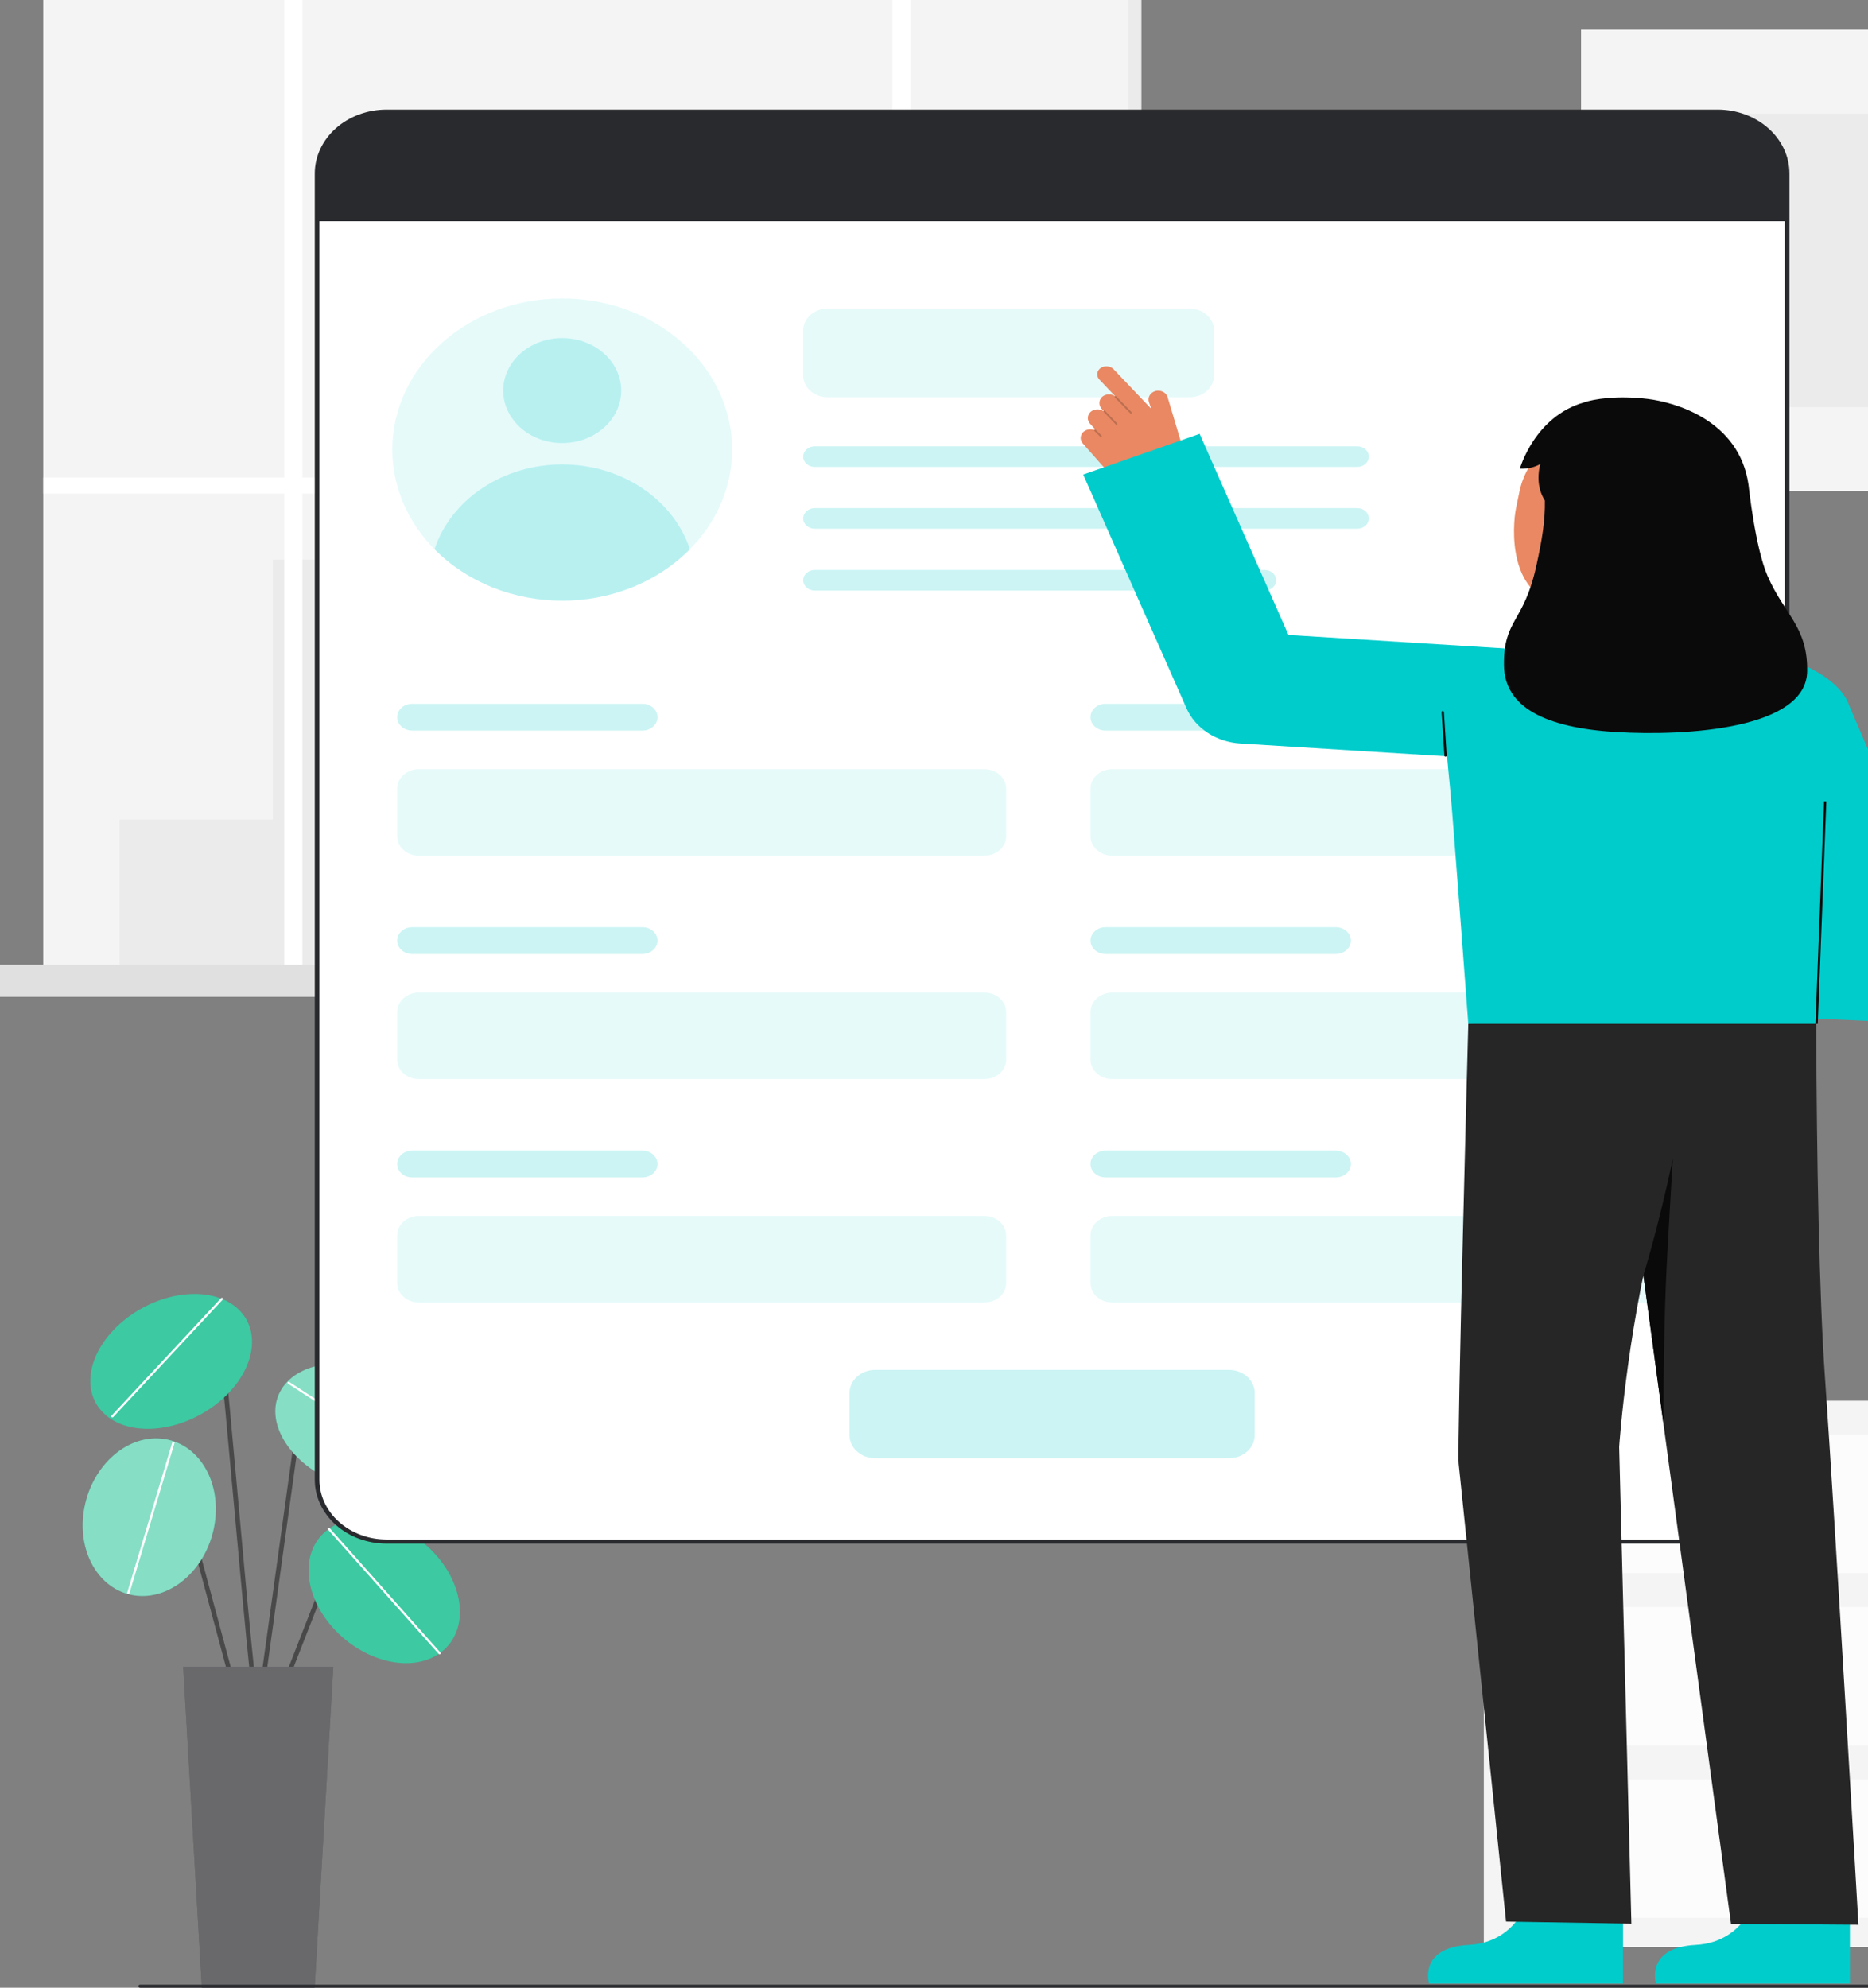 <svg width="282" height="300" viewBox="0 0 282 300" fill="none" xmlns="http://www.w3.org/2000/svg">
<rect x="0" y="0" width="282" height="300" fill="#808080" stroke="none"/>
<g clip-path="url(#clip0_38_4899)">
<path d="M298.845 4.476H238.683V74.124H298.845V4.476Z" fill="#F4F4F4"/>
<path opacity="0.05" d="M287.886 17.163H249.642V61.437H287.886V17.163Z" fill="#292A2E"/>
<path d="M170.434 0H6.529V145.776H170.434V0Z" fill="#F4F4F4"/>
<path d="M172.312 0H170.434V145.776H172.312V0Z" fill="#F4F4F4"/>
<path opacity="0.05" d="M172.312 0H170.434V145.776H172.312V0Z" fill="#292A2E"/>
<path opacity="0.05" d="M130.727 100.452V62.312H95.6V84.47H41.188V123.705H18.061V145.776H41.188H45.643H162.549V100.452H130.727Z" fill="#292A2E"/>
<path opacity="0.34" d="M125.689 66.453H100.109V70.594H125.689V66.453Z" fill="#FFFFFA"/>
<path opacity="0.34" d="M125.689 75.034H100.109V79.175H125.689V75.034Z" fill="#FFFFFA"/>
<path opacity="0.34" d="M125.689 83.615H100.109V87.757H125.689V83.615Z" fill="#FFFFFA"/>
<path opacity="0.34" d="M158.013 104.471H153.298V108.612H158.013V104.471Z" fill="#FFFFFA"/>
<path opacity="0.34" d="M158.013 113.053H153.298V117.194H158.013V113.053Z" fill="#FFFFFA"/>
<path opacity="0.34" d="M158.013 121.634H153.298V125.775H158.013V121.634Z" fill="#FFFFFA"/>
<path opacity="0.34" d="M149.291 104.471H144.576V108.612H149.291V104.471Z" fill="#FFFFFA"/>
<path opacity="0.34" d="M149.291 113.053H144.576V117.194H149.291V113.053Z" fill="#FFFFFA"/>
<path opacity="0.34" d="M149.291 121.634H144.576V125.775H149.291V121.634Z" fill="#FFFFFA"/>
<path opacity="0.34" d="M140.804 104.471H136.09V108.612H140.804V104.471Z" fill="#FFFFFA"/>
<path opacity="0.34" d="M140.804 113.053H136.089V117.194H140.804V113.053Z" fill="#FFFFFA"/>
<path opacity="0.34" d="M140.804 121.634H136.089V125.775H140.804V121.634Z" fill="#FFFFFA"/>
<path d="M170.434 72.07H137.453V0H134.726V72.07H45.643V0H42.915V72.07H6.529V74.496H42.915V145.776H45.643V74.496H134.726V145.776H137.453V74.496H170.434V72.07Z" fill="white"/>
<path d="M176.963 145.601H0V150.449H176.963V145.601Z" fill="#F4F4F4"/>
<path opacity="0.1" d="M176.963 145.601H0V150.449H176.963V145.601Z" fill="#292A2E"/>
<path opacity="0.1" d="M179.518 145.601H176.963V150.449H179.518V145.601Z" fill="#292A2E"/>
<path opacity="0.1" d="M179.518 145.601H176.963V150.449H179.518V145.601Z" fill="#292A2E"/>
<path opacity="0.05" d="M263.483 293.836H254.378V299.244H263.483V293.836Z" fill="#292A2E"/>
<path d="M328.985 211.441H246.032V293.836H328.985V211.441Z" fill="#F4F4F4"/>
<path opacity="0.03" d="M328.985 211.441H246.032V293.836H328.985V211.441Z" fill="#292A2E"/>
<path d="M306.954 211.44H224.002V293.836H306.954V211.44Z" fill="#F4F4F4"/>
<path opacity="0.05" d="M241.452 293.836H232.348V299.244H241.452V293.836Z" fill="#292A2E"/>
<path opacity="0.7" d="M302.491 216.535H228.464V237.433H302.491V216.535Z" fill="white"/>
<path opacity="0.7" d="M302.491 242.547H228.464V263.445H302.491V242.547Z" fill="white"/>
<path opacity="0.7" d="M302.491 268.56H228.464V289.457H302.491V268.56Z" fill="white"/>
<path opacity="0.05" d="M265.478 229.908C267.294 229.908 268.766 228.598 268.766 226.983C268.766 225.368 267.294 224.059 265.478 224.059C263.662 224.059 262.19 225.368 262.19 226.983C262.19 228.598 263.662 229.908 265.478 229.908Z" fill="#292A2E"/>
<path opacity="0.05" d="M265.478 255.921C267.294 255.921 268.766 254.611 268.766 252.996C268.766 251.381 267.294 250.072 265.478 250.072C263.662 250.072 262.19 251.381 262.19 252.996C262.19 254.611 263.662 255.921 265.478 255.921Z" fill="#292A2E"/>
<path opacity="0.05" d="M265.478 281.933C267.294 281.933 268.766 280.624 268.766 279.009C268.766 277.394 267.294 276.085 265.478 276.085C263.662 276.085 262.19 277.394 262.19 279.009C262.19 280.624 263.662 281.933 265.478 281.933Z" fill="#292A2E"/>
<path d="M38.987 259.217C38.941 259.217 38.895 259.209 38.853 259.193C38.81 259.177 38.772 259.154 38.74 259.125C38.247 258.688 37.444 250.648 35.281 226.714C34.396 216.92 33.56 207.67 32.95 202.048C32.906 201.646 32.731 201.6 32.674 201.584C31.838 201.36 29.299 203.141 27.881 204.701C27.823 204.765 27.738 204.806 27.646 204.815C27.554 204.824 27.461 204.799 27.389 204.748C27.317 204.696 27.271 204.62 27.261 204.538C27.251 204.456 27.279 204.374 27.337 204.31C28.275 203.279 31.331 200.575 32.875 200.989C33.186 201.072 33.574 201.313 33.644 201.988C34.255 207.615 35.091 216.868 35.976 226.664C37.291 241.209 38.779 257.686 39.269 258.724C39.306 258.771 39.329 258.825 39.334 258.882C39.338 258.939 39.325 258.997 39.296 259.047C39.267 259.098 39.222 259.141 39.167 259.171C39.112 259.201 39.049 259.216 38.985 259.217H38.987Z" fill="#494949"/>
<path d="M32.051 212.365C37.853 208.228 39.776 201.79 36.347 197.984C32.917 194.179 25.433 194.447 19.631 198.583C13.828 202.72 11.905 209.158 15.335 212.964C18.765 216.769 26.249 216.501 32.051 212.365Z" fill="#0CBC8B"/>
<path opacity="0.2" d="M32.051 212.365C37.853 208.228 39.776 201.79 36.347 197.984C32.917 194.179 25.433 194.447 19.631 198.583C13.828 202.72 11.905 209.158 15.335 212.964C18.765 216.769 26.249 216.501 32.051 212.365Z" fill="white"/>
<path d="M16.961 213.931C16.928 213.931 16.895 213.923 16.867 213.907C16.839 213.891 16.817 213.868 16.803 213.842C16.789 213.815 16.784 213.785 16.788 213.756C16.792 213.727 16.805 213.699 16.826 213.676L33.362 195.941C33.377 195.925 33.395 195.912 33.415 195.903C33.435 195.893 33.458 195.888 33.48 195.886C33.503 195.884 33.526 195.886 33.548 195.892C33.57 195.898 33.591 195.908 33.608 195.921C33.626 195.934 33.641 195.95 33.651 195.968C33.662 195.986 33.669 196.006 33.671 196.026C33.673 196.047 33.671 196.067 33.664 196.087C33.657 196.106 33.646 196.124 33.631 196.14L17.096 213.875C17.079 213.892 17.059 213.907 17.035 213.916C17.012 213.926 16.987 213.931 16.961 213.931Z" fill="white"/>
<path d="M42.592 255.416C42.553 255.416 42.514 255.41 42.478 255.398C42.39 255.371 42.318 255.314 42.278 255.24C42.237 255.166 42.232 255.08 42.262 255.002L48.474 239.115C48.657 238.648 48.968 238.23 49.38 237.898C49.792 237.566 50.291 237.332 50.831 237.216C51.371 237.1 51.936 237.106 52.472 237.234C53.009 237.363 53.501 237.609 53.903 237.95L57.187 240.74C57.254 240.797 57.293 240.875 57.295 240.957C57.297 241.04 57.263 241.12 57.199 241.179C57.134 241.239 57.046 241.274 56.953 241.276C56.861 241.277 56.771 241.247 56.704 241.19L53.42 238.399C53.103 238.13 52.714 237.936 52.291 237.835C51.867 237.733 51.421 237.728 50.995 237.82C50.568 237.911 50.175 238.097 49.849 238.359C49.524 238.621 49.278 238.951 49.134 239.32L42.923 255.207C42.899 255.268 42.854 255.321 42.795 255.358C42.736 255.396 42.665 255.416 42.592 255.416Z" fill="#494949"/>
<path d="M66.361 249.535C70.66 246.507 70.405 239.85 65.79 234.664C61.175 229.478 53.948 227.728 49.648 230.755C45.348 233.782 45.603 240.44 50.218 245.626C54.834 250.812 62.061 252.562 66.361 249.535Z" fill="#0CBC8B"/>
<path d="M36.164 258.204C36.086 258.204 36.01 258.18 35.948 258.137C35.886 258.094 35.843 258.033 35.824 257.965L25.401 219.202C25.329 218.938 25.178 218.697 24.962 218.504C24.746 218.312 24.475 218.176 24.179 218.112C23.882 218.048 23.571 218.057 23.28 218.14C22.989 218.223 22.729 218.375 22.529 218.581L19.316 221.883C19.287 221.915 19.25 221.942 19.209 221.961C19.167 221.98 19.122 221.992 19.076 221.996C19.029 221.999 18.982 221.995 18.938 221.982C18.893 221.969 18.852 221.948 18.817 221.921C18.781 221.894 18.753 221.861 18.732 221.823C18.711 221.786 18.699 221.746 18.696 221.704C18.694 221.663 18.7 221.621 18.716 221.582C18.732 221.543 18.756 221.507 18.787 221.476L22 218.174C22.284 217.882 22.654 217.665 23.067 217.547C23.481 217.43 23.923 217.416 24.344 217.507C24.766 217.599 25.151 217.792 25.458 218.065C25.764 218.339 25.98 218.682 26.081 219.058L36.504 257.821C36.526 257.901 36.511 257.985 36.462 258.056C36.413 258.126 36.336 258.176 36.245 258.195C36.219 258.201 36.192 258.204 36.164 258.204Z" fill="#494949"/>
<path d="M32.318 230.494C33.585 223.977 30.232 218.021 24.828 217.19C19.424 216.358 14.017 220.968 12.75 227.485C11.482 234.002 14.836 239.958 20.24 240.79C25.643 241.621 31.051 237.011 32.318 230.494Z" fill="#0CBC8B"/>
<path d="M38.987 259.216C38.972 259.217 38.958 259.216 38.944 259.214C38.898 259.209 38.854 259.196 38.814 259.176C38.774 259.156 38.739 259.129 38.711 259.097C38.682 259.065 38.661 259.028 38.649 258.989C38.637 258.949 38.633 258.908 38.639 258.868L45.295 210.802C45.368 210.279 45.609 209.785 45.989 209.38C46.37 208.976 46.874 208.677 47.44 208.521C48.007 208.365 48.612 208.358 49.183 208.501C49.754 208.643 50.267 208.929 50.66 209.325L58.267 216.988C58.298 217.019 58.321 217.054 58.336 217.093C58.351 217.132 58.357 217.173 58.354 217.213C58.352 217.254 58.34 217.294 58.319 217.331C58.299 217.367 58.271 217.4 58.237 217.427C58.202 217.454 58.162 217.475 58.119 217.488C58.075 217.502 58.029 217.507 57.983 217.505C57.938 217.502 57.893 217.491 57.852 217.474C57.81 217.456 57.773 217.431 57.743 217.4L50.135 209.736C49.832 209.431 49.435 209.209 48.994 209.099C48.553 208.989 48.085 208.995 47.647 209.115C47.209 209.236 46.82 209.467 46.526 209.779C46.231 210.092 46.045 210.474 45.989 210.879L39.333 258.943C39.323 259.019 39.282 259.088 39.218 259.138C39.154 259.189 39.072 259.216 38.987 259.216Z" fill="#494949"/>
<path d="M66.07 221.247C68.724 216.979 65.601 210.924 59.094 207.723C52.587 204.522 45.16 205.387 42.506 209.655C39.852 213.923 42.975 219.978 49.482 223.179C55.989 226.38 63.415 225.515 66.07 221.247Z" fill="#0CBC8B"/>
<path opacity="0.2" d="M66.361 249.535C70.66 246.507 70.405 239.85 65.79 234.664C61.175 229.478 53.948 227.728 49.648 230.755C45.348 233.782 45.603 240.44 50.218 245.626C54.834 250.812 62.061 252.562 66.361 249.535Z" fill="white"/>
<path opacity="0.5" d="M32.318 230.494C33.585 223.977 30.232 218.021 24.828 217.19C19.424 216.358 14.017 220.968 12.75 227.485C11.482 234.002 14.836 239.958 20.24 240.79C25.643 241.621 31.051 237.011 32.318 230.494Z" fill="white"/>
<path opacity="0.5" d="M66.07 221.247C68.724 216.979 65.601 210.924 59.094 207.723C52.587 204.522 45.16 205.387 42.506 209.655C39.852 213.923 42.975 219.978 49.482 223.179C55.989 226.38 63.415 225.515 66.07 221.247Z" fill="white"/>
<path d="M47.5 300.001H30.473L27.651 251.548H50.321L47.5 300.001Z" fill="#292A2E"/>
<path opacity="0.3" d="M47.5 300.001H30.473L27.651 251.548H50.321L47.5 300.001Z" fill="white"/>
<path d="M66.362 249.69C66.335 249.69 66.309 249.685 66.286 249.675C66.262 249.664 66.241 249.65 66.225 249.631L49.511 230.852C49.497 230.836 49.486 230.818 49.48 230.798C49.474 230.778 49.472 230.758 49.475 230.738C49.477 230.717 49.484 230.698 49.495 230.68C49.507 230.662 49.522 230.646 49.54 230.634C49.558 230.621 49.578 230.612 49.6 230.606C49.623 230.6 49.646 230.599 49.668 230.601C49.691 230.603 49.713 230.61 49.733 230.62C49.753 230.63 49.771 230.643 49.785 230.659L66.499 249.438C66.519 249.461 66.532 249.489 66.536 249.518C66.539 249.547 66.534 249.576 66.519 249.602C66.505 249.629 66.483 249.651 66.455 249.667C66.427 249.682 66.395 249.69 66.362 249.69Z" fill="white"/>
<path d="M64.959 222.752C64.921 222.752 64.885 222.741 64.855 222.721L43.468 208.832C43.431 208.808 43.406 208.771 43.399 208.73C43.391 208.689 43.403 208.648 43.43 208.615C43.458 208.581 43.499 208.559 43.544 208.553C43.59 208.546 43.637 208.556 43.675 208.581L65.062 222.47C65.091 222.49 65.113 222.517 65.124 222.548C65.135 222.579 65.134 222.613 65.123 222.644C65.111 222.675 65.089 222.702 65.059 222.721C65.029 222.74 64.993 222.75 64.957 222.75L64.959 222.752Z" fill="white"/>
<path d="M19.371 240.587C19.356 240.587 19.341 240.585 19.326 240.582C19.282 240.571 19.244 240.545 19.221 240.509C19.198 240.474 19.191 240.432 19.203 240.392L26.011 217.704C26.017 217.684 26.027 217.666 26.041 217.649C26.055 217.633 26.072 217.619 26.092 217.608C26.112 217.598 26.134 217.591 26.157 217.588C26.18 217.585 26.204 217.587 26.226 217.592C26.248 217.597 26.27 217.606 26.288 217.619C26.306 217.632 26.322 217.647 26.333 217.665C26.345 217.683 26.352 217.703 26.355 217.724C26.357 217.744 26.355 217.765 26.349 217.785L19.541 240.472C19.531 240.505 19.509 240.534 19.478 240.555C19.447 240.576 19.41 240.587 19.371 240.587Z" fill="white"/>
<path d="M259.501 17.115H58.558C52.764 17.115 48.068 21.292 48.068 26.445V223.601C48.068 228.754 52.764 232.931 58.558 232.931H259.501C265.295 232.931 269.991 228.754 269.991 223.601V26.445C269.991 21.292 265.295 17.115 259.501 17.115Z" fill="white"/>
<path d="M259.303 232.979H58.358C55.484 232.976 52.729 231.959 50.697 230.152C48.665 228.345 47.522 225.894 47.518 223.339V26.182C47.522 23.626 48.665 21.175 50.697 19.368C52.729 17.561 55.484 16.544 58.358 16.541H259.303C262.177 16.544 264.932 17.561 266.964 19.368C268.996 21.175 270.139 23.626 270.142 26.182V223.339C270.139 225.894 268.996 228.345 266.964 230.152C264.932 231.96 262.177 232.976 259.303 232.979ZM58.358 17.163C55.669 17.166 53.092 18.117 51.191 19.808C49.29 21.498 48.221 23.791 48.218 26.182V223.339C48.221 225.73 49.29 228.022 51.191 229.713C53.092 231.403 55.669 232.354 58.358 232.357H259.303C261.991 232.354 264.569 231.403 266.469 229.713C268.37 228.022 269.44 225.73 269.443 223.339V26.182C269.44 23.791 268.37 21.498 266.469 19.808C264.568 18.117 261.991 17.166 259.303 17.163H58.358Z" fill="#292A2E"/>
<path d="M269.792 26.179V33.391H47.87V26.179C47.87 23.705 48.976 21.332 50.943 19.582C52.91 17.833 55.578 16.85 58.36 16.85H259.302C262.085 16.85 264.753 17.833 266.72 19.582C268.687 21.332 269.792 23.705 269.792 26.179Z" fill="#292A2E"/>
<path opacity="0.1" d="M84.873 90.664C99.036 90.664 110.518 80.452 110.518 67.855C110.518 55.258 99.036 45.046 84.873 45.046C70.709 45.046 59.227 55.258 59.227 67.855C59.227 80.452 70.709 90.664 84.873 90.664Z" fill="#00CCCC"/>
<path opacity="0.2" d="M84.873 66.873C89.792 66.873 93.78 63.326 93.78 58.951C93.78 54.575 89.792 51.028 84.873 51.028C79.953 51.028 75.965 54.575 75.965 58.951C75.965 63.326 79.953 66.873 84.873 66.873Z" fill="#00CCCC"/>
<path opacity="0.2" d="M104.152 82.895C101.745 85.336 98.78 87.292 95.455 88.631C92.13 89.971 88.522 90.664 84.871 90.664C81.221 90.663 77.613 89.97 74.288 88.63C70.963 87.289 67.999 85.333 65.592 82.892C66.825 79.195 69.368 75.951 72.843 73.644C76.318 71.338 80.538 70.091 84.874 70.092C89.21 70.092 93.429 71.339 96.903 73.646C100.378 75.954 102.92 79.198 104.152 82.895Z" fill="#00CCCC"/>
<path opacity="0.2" d="M96.986 106.224H62.225C60.971 106.224 59.954 107.129 59.954 108.244C59.954 109.36 60.971 110.264 62.225 110.264H96.986C98.24 110.264 99.257 109.36 99.257 108.244C99.257 107.129 98.24 106.224 96.986 106.224Z" fill="#00CCCC"/>
<path opacity="0.1" d="M179.582 46.577H124.944C122.904 46.577 121.25 48.048 121.25 49.863V56.678C121.25 58.492 122.904 59.963 124.944 59.963H179.582C181.622 59.963 183.276 58.492 183.276 56.678V49.863C183.276 48.048 181.622 46.577 179.582 46.577Z" fill="#00CCCC"/>
<path opacity="0.2" d="M204.893 67.363H122.998C122.033 67.363 121.25 68.059 121.25 68.918C121.25 69.776 122.033 70.473 122.998 70.473H204.893C205.859 70.473 206.641 69.776 206.641 68.918C206.641 68.059 205.859 67.363 204.893 67.363Z" fill="#00CCCC"/>
<path opacity="0.2" d="M204.893 76.692H122.998C122.033 76.692 121.25 77.388 121.25 78.247C121.25 79.106 122.033 79.802 122.998 79.802H204.893C205.859 79.802 206.641 79.106 206.641 78.247C206.641 77.388 205.859 76.692 204.893 76.692Z" fill="#00CCCC"/>
<path opacity="0.2" d="M190.907 86.022H122.998C122.033 86.022 121.25 86.719 121.25 87.577C121.25 88.436 122.033 89.132 122.998 89.132H190.907C191.872 89.132 192.655 88.436 192.655 87.577C192.655 86.719 191.872 86.022 190.907 86.022Z" fill="#00CCCC"/>
<path opacity="0.1" d="M148.608 116.092H63.237C61.424 116.092 59.954 117.4 59.954 119.013V126.228C59.954 127.841 61.424 129.148 63.237 129.148H148.608C150.422 129.148 151.892 127.841 151.892 126.228V119.013C151.892 117.4 150.422 116.092 148.608 116.092Z" fill="#00CCCC"/>
<path opacity="0.2" d="M201.658 106.224H166.897C165.643 106.224 164.626 107.129 164.626 108.244C164.626 109.36 165.643 110.264 166.897 110.264H201.658C202.913 110.264 203.93 109.36 203.93 108.244C203.93 107.129 202.913 106.224 201.658 106.224Z" fill="#00CCCC"/>
<path opacity="0.1" d="M253.28 116.092H167.91C166.096 116.092 164.626 117.4 164.626 119.013V126.228C164.626 127.841 166.096 129.148 167.91 129.148H253.28C255.094 129.148 256.564 127.841 256.564 126.228V119.013C256.564 117.4 255.094 116.092 253.28 116.092Z" fill="#00CCCC"/>
<path opacity="0.2" d="M96.986 139.943H62.225C60.971 139.943 59.954 140.848 59.954 141.963C59.954 143.079 60.971 143.983 62.225 143.983H96.986C98.24 143.983 99.257 143.079 99.257 141.963C99.257 140.848 98.24 139.943 96.986 139.943Z" fill="#00CCCC"/>
<path opacity="0.1" d="M148.608 149.81H63.237C61.424 149.81 59.954 151.118 59.954 152.731V159.946C59.954 161.559 61.424 162.867 63.237 162.867H148.608C150.422 162.867 151.892 161.559 151.892 159.946V152.731C151.892 151.118 150.422 149.81 148.608 149.81Z" fill="#00CCCC"/>
<path opacity="0.2" d="M201.658 139.943H166.897C165.643 139.943 164.626 140.848 164.626 141.963C164.626 143.079 165.643 143.983 166.897 143.983H201.658C202.913 143.983 203.93 143.079 203.93 141.963C203.93 140.848 202.913 139.943 201.658 139.943Z" fill="#00CCCC"/>
<path opacity="0.1" d="M253.28 149.81H167.91C166.096 149.81 164.626 151.118 164.626 152.731V159.946C164.626 161.559 166.096 162.867 167.91 162.867H253.28C255.094 162.867 256.564 161.559 256.564 159.946V152.731C256.564 151.118 255.094 149.81 253.28 149.81Z" fill="#00CCCC"/>
<path opacity="0.2" d="M96.986 173.662H62.225C60.971 173.662 59.954 174.566 59.954 175.682C59.954 176.797 60.971 177.702 62.225 177.702H96.986C98.24 177.702 99.257 176.797 99.257 175.682C99.257 174.566 98.24 173.662 96.986 173.662Z" fill="#00CCCC"/>
<path opacity="0.1" d="M148.608 183.53H63.237C61.424 183.53 59.954 184.837 59.954 186.45V193.665C59.954 195.278 61.424 196.586 63.237 196.586H148.608C150.422 196.586 151.892 195.278 151.892 193.665V186.45C151.892 184.837 150.422 183.53 148.608 183.53Z" fill="#00CCCC"/>
<path opacity="0.2" d="M201.658 173.662H166.897C165.643 173.662 164.626 174.566 164.626 175.682C164.626 176.797 165.643 177.702 166.897 177.702H201.658C202.913 177.702 203.93 176.797 203.93 175.682C203.93 174.566 202.913 173.662 201.658 173.662Z" fill="#00CCCC"/>
<path opacity="0.1" d="M253.28 183.53H167.91C166.096 183.53 164.626 184.837 164.626 186.45V193.665C164.626 195.278 166.096 196.586 167.91 196.586H253.28C255.094 196.586 256.564 195.278 256.564 193.665V186.45C256.564 184.837 255.094 183.53 253.28 183.53Z" fill="#00CCCC"/>
<path opacity="0.2" d="M185.512 206.759H132.15C129.997 206.759 128.251 208.311 128.251 210.226V216.627C128.251 218.543 129.997 220.095 132.15 220.095H185.512C187.665 220.095 189.411 218.543 189.411 216.627V210.226C189.411 208.311 187.665 206.759 185.512 206.759Z" fill="#00CCCC"/>
<path d="M168.14 55.755L173.791 61.691L173.441 60.672C173.335 60.34 173.375 59.986 173.552 59.68C173.728 59.374 174.029 59.139 174.393 59.023C174.584 58.969 174.784 58.95 174.983 58.967C175.182 58.984 175.375 59.037 175.55 59.123C175.725 59.208 175.878 59.324 176.001 59.464C176.124 59.605 176.214 59.765 176.264 59.937L178.848 68.588C179.174 69.681 179.007 70.843 178.383 71.827C177.76 72.811 176.728 73.54 175.509 73.858C174.093 74.226 172.586 74.21 171.181 73.812C169.775 73.414 168.536 72.651 167.62 71.623L163.484 66.954C163.264 66.716 163.143 66.416 163.143 66.108C163.142 65.799 163.261 65.499 163.481 65.259C163.684 65.046 163.958 64.897 164.263 64.833C164.569 64.768 164.889 64.793 165.178 64.902C165.184 64.881 165.196 64.863 165.213 64.848C165.23 64.835 165.25 64.825 165.272 64.821C165.294 64.816 165.317 64.817 165.339 64.822L164.573 63.961C164.338 63.708 164.214 63.389 164.223 63.061C164.232 62.734 164.375 62.42 164.624 62.179C164.879 61.947 165.222 61.808 165.586 61.788C165.95 61.769 166.309 61.87 166.594 62.072C166.595 62.059 166.6 62.045 166.608 62.033L166.293 61.68C166.087 61.438 165.975 61.144 165.972 60.84C165.97 60.537 166.077 60.242 166.278 59.997C166.524 59.733 166.876 59.566 167.258 59.53C167.641 59.495 168.024 59.594 168.326 59.807L168.346 59.789L165.972 57.295C165.85 57.167 165.759 57.019 165.704 56.858C165.649 56.698 165.631 56.529 165.652 56.363C165.672 56.196 165.731 56.035 165.824 55.889C165.917 55.744 166.042 55.616 166.192 55.515C166.49 55.328 166.858 55.249 167.219 55.293C167.581 55.338 167.91 55.503 168.14 55.755Z" fill="#E98862"/>
<path opacity="0.2" d="M168.268 59.947C168.274 59.96 168.283 59.972 168.293 59.983L170.633 62.383C170.645 62.395 170.659 62.405 170.675 62.413C170.692 62.42 170.709 62.424 170.727 62.425C170.745 62.427 170.764 62.425 170.781 62.419C170.798 62.414 170.814 62.406 170.828 62.396C170.842 62.385 170.853 62.372 170.861 62.358C170.869 62.344 170.874 62.328 170.876 62.312C170.877 62.296 170.875 62.279 170.869 62.264C170.863 62.249 170.854 62.234 170.842 62.222L168.505 59.824C168.483 59.803 168.454 59.791 168.423 59.787C168.392 59.783 168.36 59.789 168.333 59.803C168.306 59.818 168.285 59.84 168.274 59.866C168.263 59.892 168.262 59.921 168.271 59.948L168.268 59.947Z" fill="#0C0C0C"/>
<path opacity="0.2" d="M166.597 62.13C166.602 62.143 166.611 62.155 166.621 62.166L168.442 64.063C168.466 64.085 168.499 64.099 168.535 64.101C168.57 64.102 168.604 64.092 168.631 64.071C168.658 64.051 168.675 64.022 168.679 63.991C168.683 63.96 168.673 63.929 168.651 63.904L166.83 62.007C166.809 61.984 166.78 61.969 166.748 61.965C166.715 61.96 166.682 61.966 166.654 61.98C166.626 61.995 166.605 62.019 166.594 62.046C166.584 62.074 166.585 62.104 166.597 62.131L166.597 62.13Z" fill="#0C0C0C"/>
<path opacity="0.2" d="M165.175 64.984C165.182 64.999 165.19 65.012 165.202 65.023L166.087 65.901C166.099 65.913 166.114 65.923 166.13 65.93C166.146 65.937 166.164 65.941 166.182 65.942C166.2 65.943 166.218 65.94 166.235 65.935C166.253 65.93 166.268 65.921 166.282 65.911C166.295 65.9 166.306 65.887 166.314 65.872C166.322 65.858 166.327 65.842 166.328 65.826C166.329 65.81 166.326 65.794 166.32 65.779C166.314 65.763 166.305 65.749 166.293 65.737L165.409 64.859C165.388 64.838 165.358 64.824 165.327 64.82C165.295 64.816 165.263 64.822 165.236 64.837C165.209 64.851 165.188 64.874 165.177 64.901C165.167 64.927 165.167 64.957 165.177 64.983L165.175 64.984Z" fill="#0C0C0C"/>
<path d="M236.583 115.287L187.251 112.217C185.471 112.106 183.763 111.549 182.325 110.61C180.886 109.672 179.776 108.389 179.124 106.913L163.526 71.623L181.098 65.479L194.514 95.835L237.9 98.535L236.583 115.287Z" fill="#00CCCC"/>
<path d="M265.227 285.859C265.227 285.859 263.648 293.136 255.986 293.543C248.324 293.95 249.986 299.377 249.986 299.377H279.266V286.366L265.227 285.859Z" fill="#00CCCC"/>
<path d="M274.258 153.09C274.258 153.09 274.166 150.902 274.186 155.866C274.258 174.378 274.619 195.524 275.502 207.898C276.921 227.79 280.558 290.504 280.558 290.504L261.318 290.361L242.669 152.338L274.258 153.09Z" fill="#262626"/>
<path d="M230.974 285.859C230.974 285.859 229.395 293.136 221.733 293.543C214.071 293.95 215.733 299.377 215.733 299.377H245.013V286.366L230.974 285.859Z" fill="#00CCCC"/>
<path d="M221.658 154.528C221.658 154.528 219.954 217.8 220.204 220.892L227.359 290.024L246.281 290.335L244.437 218.391C244.437 218.391 245.738 198.545 251.129 180.117C253.888 170.659 255.548 160.974 256.083 151.214L221.658 154.528Z" fill="#262626"/>
<path d="M274.467 153.088L274.53 153.091C274.53 153.091 274.485 152.012 274.467 153.088Z" fill="#333333"/>
<path d="M218.95 119.408C219.347 123.554 221.277 149.421 221.658 154.527H274.236C274.533 149.921 275.867 129.781 276.993 120.774C278.068 112.179 280.178 107.875 278.632 105.335C276.105 101.182 269.201 98.782 264.493 98.215C261.618 97.869 257.294 97.621 257.294 97.621C257.294 97.621 256.928 104.208 248.199 104.574C236.316 105.072 237.109 97.621 237.05 97.621C235.125 97.621 223.915 98.426 221.437 100.123C217.102 103.091 218.107 110.621 218.95 119.408Z" fill="#00CCCC"/>
<path d="M218.224 114.212C218.179 114.212 218.136 114.197 218.104 114.17C218.071 114.142 218.052 114.105 218.049 114.065L217.627 107.481C217.624 107.44 217.64 107.4 217.671 107.369C217.701 107.338 217.745 107.32 217.791 107.317C217.837 107.315 217.882 107.33 217.917 107.357C217.951 107.384 217.972 107.423 217.976 107.464L218.4 114.047C218.402 114.088 218.387 114.129 218.356 114.16C218.325 114.19 218.282 114.209 218.235 114.212L218.224 114.212Z" fill="#0C0C0C"/>
<path d="M285.604 154.256C287.15 154.256 288.674 153.923 290.045 153.287C291.416 152.65 292.594 151.728 293.478 150.6C294.362 149.472 294.927 148.17 295.124 146.806C295.321 145.442 295.144 144.055 294.609 142.765C294.066 141.454 281.332 111.462 278.907 105.905L260.956 112.374C262.32 115.498 267.258 127.342 271.226 136.883L264.634 136.245L262.559 153.221L284.565 154.205C284.91 154.239 285.257 154.256 285.604 154.256Z" fill="#00CCCC"/>
<path d="M230.787 97.052C230.846 97.045 232.459 102.443 245.045 101.604C253.759 101.023 255.885 95.748 256.083 95.748C255.144 95.57 253.618 95.386 253.201 95.188C251.829 94.532 250.829 93.734 250.326 92.021C249.933 90.681 249.732 85.524 249.732 82.937L236.323 85.617C236.51 88.536 237.818 95.302 233.233 96.499C232.471 96.697 231.649 96.879 230.787 97.052Z" fill="#E98862"/>
<path d="M236.788 91.355C242.074 91.726 248.864 89.741 250.154 83.469L251.317 77.809C252.607 71.537 249.949 65.849 243.31 64.769C236.67 63.689 230.661 67.966 229.372 74.239L228.856 76.744C228.361 79.151 227.357 90.693 236.788 91.355Z" fill="#E98862"/>
<path d="M231.887 85.596C232.836 81.356 233.27 78.527 233.22 75.543C231.883 73.459 232.235 71.065 232.539 70.031C231.618 70.551 230.536 70.798 229.448 70.736C229.448 70.736 231.658 62.847 239.169 60.724C240.55 60.246 244.077 59.642 248.76 60.213C252.743 60.699 262.561 63.348 263.964 73.179V73.185C264.011 73.51 264.953 82.569 266.831 86.915C269.358 92.757 272.905 94.572 272.815 101.313C272.699 109.984 254.777 111.138 243.968 110.489C233.16 109.841 227.124 106.679 227.045 100.431C226.962 93.429 229.988 94.08 231.887 85.596Z" fill="#0A0A0A"/>
<path d="M275.36 120.948L274.068 154.524L274.418 154.534L275.71 120.959L275.36 120.948Z" fill="#0C0C0C"/>
<path d="M21.149 300H330.636C330.67 300.001 330.705 299.996 330.737 299.985C330.77 299.974 330.799 299.957 330.824 299.936C330.849 299.915 330.869 299.889 330.882 299.861C330.896 299.832 330.903 299.802 330.903 299.771C330.903 299.74 330.896 299.71 330.882 299.681C330.869 299.653 330.849 299.627 330.824 299.606C330.799 299.585 330.77 299.568 330.737 299.557C330.705 299.546 330.67 299.541 330.636 299.542H21.149C21.115 299.541 21.08 299.546 21.048 299.557C21.015 299.568 20.986 299.585 20.961 299.606C20.936 299.627 20.916 299.653 20.903 299.681C20.889 299.71 20.882 299.74 20.882 299.771C20.882 299.802 20.889 299.832 20.903 299.861C20.916 299.889 20.936 299.915 20.961 299.936C20.986 299.957 21.015 299.974 21.048 299.985C21.08 299.996 21.115 300.001 21.149 300Z" fill="#292A2E"/>
<path d="M252.531 174.922C252.531 174.922 251.733 188.356 251.587 191.51C251.245 198.804 251.126 206.356 251.126 214.919L248.093 192.472C248.093 192.472 250.311 185.437 252.531 174.922Z" fill="#0A0A0A"/>
</g>
<defs>
<clipPath id="clip0_38_4899">
<rect width="350" height="300" fill="white"/>
</clipPath>
</defs>
</svg>
